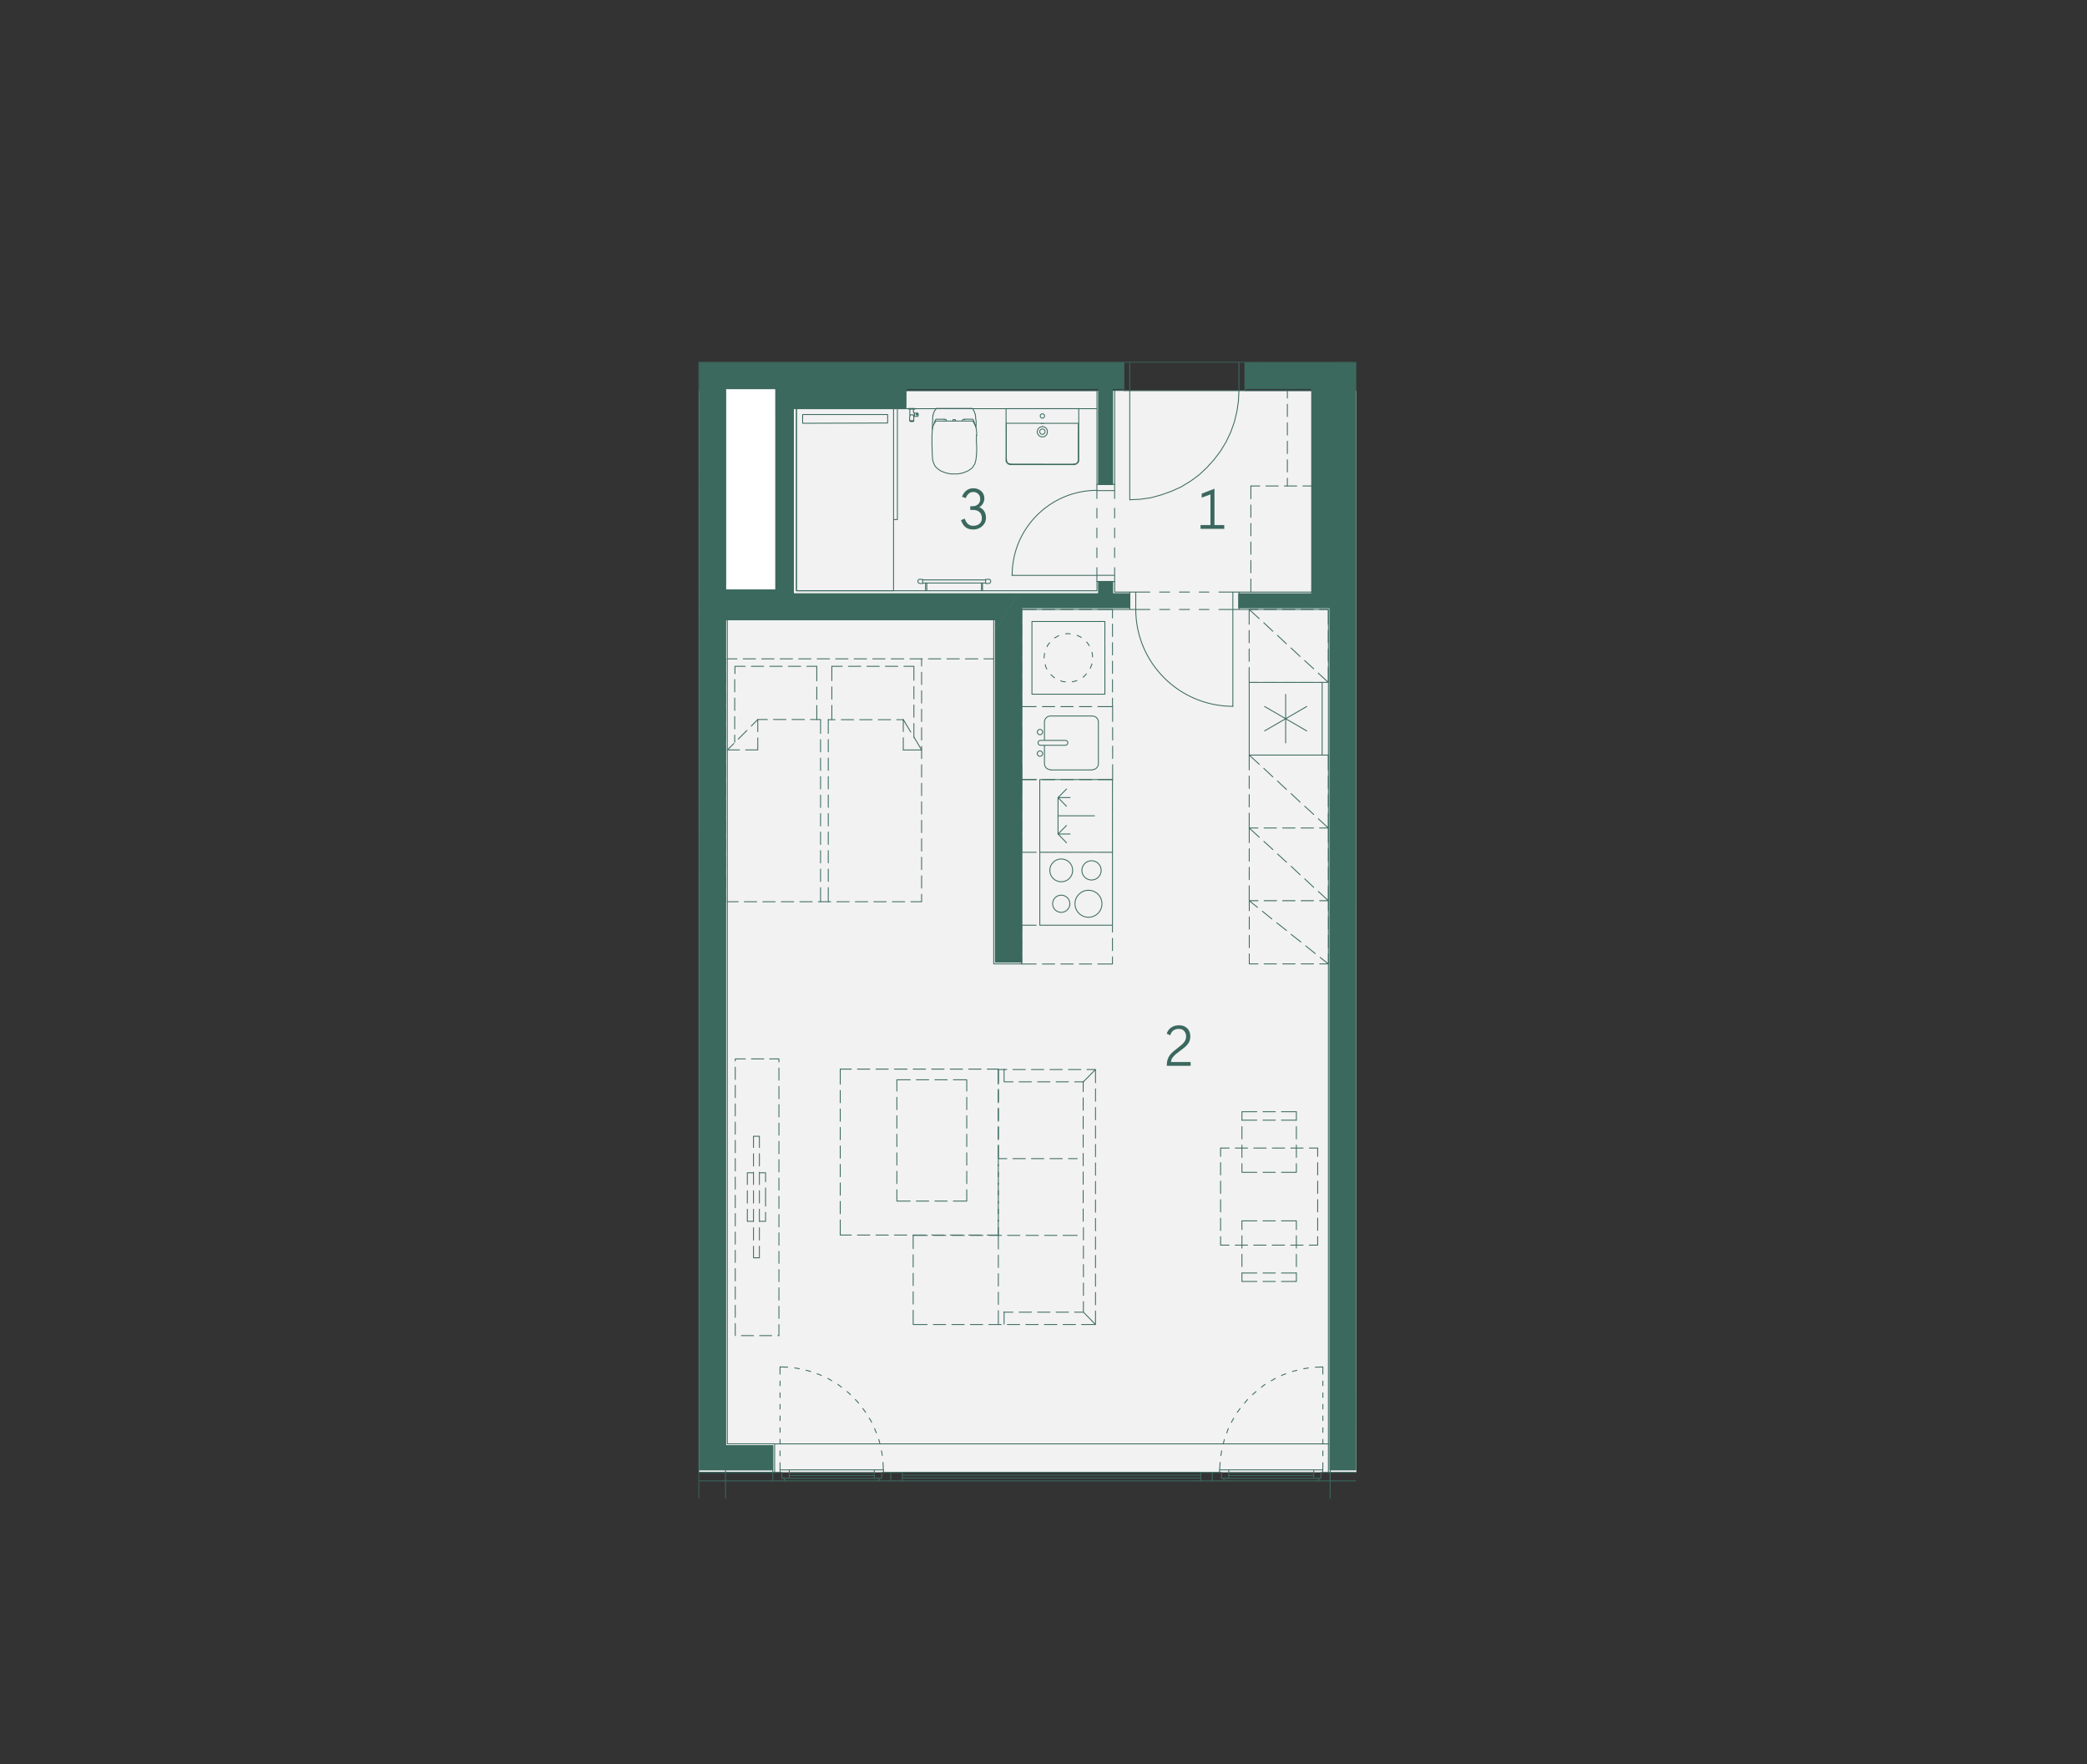 <?xml version="1.0" encoding="UTF-8"?><svg id="Vrstva_1" xmlns="http://www.w3.org/2000/svg" xmlns:xlink="http://www.w3.org/1999/xlink" viewBox="0 0 795.15 672.06"><rect x="0" y="0" width="795.15" height="672.06" fill="#333333" stroke="none"/><defs><style>.cls-1,.cls-2,.cls-3,.cls-4,.cls-5,.cls-6,.cls-7,.cls-8,.cls-9{fill:none;}.cls-2{clip-path:url(#clippath-6);}.cls-3{clip-path:url(#clippath-5);}.cls-4{clip-path:url(#clippath-3);}.cls-5{clip-path:url(#clippath-4);}.cls-6{clip-path:url(#clippath-2);}.cls-7{clip-path:url(#clippath-1);}.cls-10{fill:#f2f2f2;}.cls-11{fill:#fff;}.cls-12{fill:#3b695e;}.cls-13{fill:#3b685e;}.cls-8{stroke:#3b695e;stroke-linecap:round;stroke-linejoin:round;stroke-width:.34px;}.cls-9{clip-path:url(#clippath);}</style><clipPath id="clippath"><rect class="cls-1" x="266.37" y="138.13" width="250.28" height="432.78"/></clipPath><clipPath id="clippath-1"><rect class="cls-1" x="266.37" y="138.13" width="250.28" height="432.78"/></clipPath><clipPath id="clippath-2"><rect class="cls-1" x="266.37" y="138.13" width="250.28" height="432.78"/></clipPath><clipPath id="clippath-3"><rect class="cls-1" x="266.37" y="138.13" width="250.28" height="432.78"/></clipPath><clipPath id="clippath-4"><rect class="cls-1" x="-362.38" y="137.87" width="879.17" height="433.04"/></clipPath><clipPath id="clippath-5"><rect class="cls-1" x="266.37" y="138.13" width="250.28" height="432.78"/></clipPath><clipPath id="clippath-6"><rect class="cls-1" x="266.11" y="137.87" width="250.54" height="433.04"/></clipPath></defs><rect class="cls-10" x="266.27" y="148.89" width="250.52" height="412.03"/><rect class="cls-11" x="272.01" y="143.49" width="27.47" height="85.66"/><g class="cls-9"><path class="cls-8" d="m276.4,550.79h2.84l-2.84,4.6v-4.6Zm0,4.6h2.84l-2.84,4.6v-4.6Zm5.68-4.6l-5.68,4.6h2.84l2.84-4.6Zm-2.84,0h2.84l-5.68,4.6,2.84-4.6Zm12.33,4.6l2.84-4.6v4.6h-2.84Zm-12.33,0h12.33l2.84-4.6-15.17,4.6Zm0,0l2.84-4.6h12.33l-15.17,4.6Zm-2.84,4.6l15.17-4.6-2.84,4.6h-12.33Zm2.84-4.6l-2.84,4.6,15.17-4.6h-12.33Zm12.33,4.6l2.84-4.6v4.6h-2.84Zm-2.84,0h2.84l2.84-4.6-5.68,4.6Zm0,0l2.84-4.6h2.84l-5.68,4.6Zm-17.42-421.91h1.08l-1.08,1.86v-1.86Zm-.29,0l-4.7,7.93v-6.36l4.7-1.57Zm.2,0h-.2l-4.7,7.93,4.89-7.93Zm-4.89,0h4.7l-4.7,1.57v-1.57Zm0,9.88v-1.57l4.99-6.46-4.99,8.02Zm4.99-8.02l-4.99,6.07v.39l4.99-6.46Zm-.1-1.86l.1,1.86-4.99,6.07,4.89-7.93Zm.1,0h-.1l.1,1.86v-1.86Zm10.76,0l-10.76,18.3v-16.44l10.76-1.86Zm.49,0h-.49l-10.76,18.3,11.25-18.3Zm-.49,0l-10.76,1.86,1.08-1.86h9.69Zm-15.76,43.35v-32.97l4.99,24.85-4.99,8.12Zm4.99-41.49l-4.99,8.51v-.49l4.99-8.02Zm0,33.37v-33.37l-4.99,8.51,4.99,24.85Zm29.55-35.22l-5.97,9.98h-18.5l24.46-9.98Zm.2,0h-.2l-5.97,9.98,6.17-9.98Zm-.2,0l-24.46,9.98,6.17-9.98h18.3Zm7.05,0l-6.07,9.98h-6.95l13.02-9.98Zm.1,0h-.1l-6.07,9.98,6.17-9.98Zm-.1,0l-13.02,9.98,6.17-9.98h6.85Zm-41.59,84.93v-41l4.99,32.88-4.99,8.12Zm4.99-49.71l-4.99,8.71v-.59l4.99-8.12Zm0,41.58v-41.58l-4.99,8.71,4.99,32.88Zm-4.99,15.07v-6.85l4.99-1.27-4.99,8.12Zm4.99-15.07l-4.99,8.22v-.1l4.99-8.12Zm0,6.95v-6.95l-4.99,8.22,4.99-1.27Zm0,0l-4.99,8.12,4.99-8.12Zm0,0h0l-4.99,8.12,4.99-8.12Zm-4.99,15.07v-6.85l4.99-1.27-4.99,8.12Zm4.99-15.07l-4.99,8.22v-.1l4.99-8.12Zm0,6.95v-6.95l-4.99,8.22,4.99-1.27Zm0-72.4l5.09,69.18-5.09,8.22v-77.39Zm5.09-8.32l-5.09,8.32,5.09,69.18v-77.49Zm-5.09,85.71l5.09-1.27-5.09,8.22v-6.95Zm5.09-8.22l-5.09,8.22,5.09-1.27v-6.95Zm-5.09,15.17l5.09-3.62-5.09,8.22v-4.6Zm5.09-8.22l-5.09,8.22,5.09-3.62v-4.6Zm-10.08,73.68v-68.39l4.99,60.37-4.99,8.02Zm4.99-77.4l-4.99,9v-.88l4.99-8.12Zm0,69.37v-69.37l-4.99,9,4.99,60.37Zm-4.99,8.02l4.99-8.02-4.99,8.02Zm0,.1v-.1l4.99-8.02-4.99,8.12Zm0,5.77v-5.77l4.99-2.35-4.99,8.12Zm4.99-13.89l-4.99,8.12,4.99-8.12Zm0,5.77v-5.77l-4.99,8.12,4.99-2.35Zm151.29-165.85l-5.19,9.98h-115.58l120.76-9.98Zm1.08,0h-1.08l-5.19,9.98,6.26-9.98Zm-1.08,0l-120.76,9.98,6.17-9.98h114.6Zm-5.19,9.98l10.57-9.98h-4.31l-6.26,9.98Zm4.4,0h-4.4l10.57-9.98-6.16,9.98Zm1.37,0l4.89-7.83v7.83h-4.89Zm-1.37,0h1.37l4.89-7.83-6.26,7.83Zm6.16-9.98l.1,2.15-6.26,7.83,6.16-9.98Zm.1,0h-.1l.1,2.15v-2.15Zm-161.77,417.11v-240.11l4.99,232.09-4.99,8.02Zm4.99-251.27l-4.99,11.15v-3.03l4.99-8.12Zm0,243.24v-243.24l-4.99,11.15,4.99,232.09Zm-4.99,8.02l4.99-8.02-4.99,8.02Zm2.74.2l2.25-3.62v3.62h-2.25Zm2.25-310.07l5.09,298.23-5.09,8.22V245.32Zm5.09-8.22l-5.09,8.22,5.09,298.23V237.1Zm-5.09,314.67l-4.99,3.62v-.1l4.99-3.52Zm-2.25,3.62l2.25-3.62-4.99,3.62h2.74Zm2.25-8.22l-4.99,8.12v-.1l4.99-8.02Zm0,4.6v-4.6l-4.99,8.12,4.99-3.52Zm-4.99,8.12v-4.5h2.74l-2.74,4.5Zm0-4.5h2.74m2.25,0h2.84l-2.84,4.6v-4.6Zm0-3.62l5.09-4.6-5.09,8.22v-3.62Zm5.09-8.22l-5.09,8.22,5.09-4.6v-3.62Zm-5.09,11.84l-4.99,4.6v-.1l4.99-4.5Zm-2.94,4.6l2.94-4.6-4.99,4.6h2.05Zm.69-4.6l-2.74,4.5,2.74-4.5Zm2.25,0h-2.25l-2.74,4.5,4.99-4.5Zm2.84,0l2.25-3.62v3.62h-2.25Zm-2.84,0h2.84l2.25-3.62-5.09,3.62Zm0,0l5.09-8.22v4.6l-5.09,3.62Zm0,4.6h-2.94l2.94-4.6v4.6Zm0,0h-2.94,2.94Zm2.15,0l2.93-4.6v4.6h-2.93Zm-2.15,0h2.15l2.93-4.6-5.09,4.6Zm0,0l2.84-4.6h2.25l-5.09,4.6Zm203.06-421.91h6.16l-6.16,9.98v-9.98Zm37.48,0h1.08l-1.08,1.76v-1.76Zm-.39,0l-5.97,9.98h-31.12l37.09-9.98Zm.29,0h-.29l-5.97,9.98,6.26-9.98Zm-.29,0l-37.09,9.98,6.16-9.98h30.92Zm-5.97,9.98l6.36-8.22-5.09,8.22h-1.27Zm6.26-9.98l.1,1.76-6.36,8.22,6.26-9.98Zm.1,0h-.1l.1,1.76v-1.76Zm4.89.98l-4.89,17.32v-16.54l4.89-.78Zm0,9.2v-9.2l-4.89,17.32,4.89-8.12Zm-3.82-10.18l3.82.98-4.89.78,1.08-1.76Zm3.82,0h-3.82l3.82.98v-.98Zm0,28.28l-4.89,8.51v-18.49l4.89,9.98Zm0,.39v-.39l-4.89,8.51,4.89-8.12Zm0-.39l-4.89-9.98,4.89-8.12v18.1Zm0,.39l-4.89,8.12,4.89-8.12Zm0,0h0l-4.89,8.12,4.89-8.12Zm-9.98-18.69l5.09,70.45-5.09,8.22v-78.67Zm5.09-8.22l-5.09,8.22,5.09,70.45v-78.67Zm-5.09,86.89l5.09-2.45-5.09,8.22v-5.77Zm5.09-8.22l-5.09,8.22,5.09-2.45v-5.77Zm4.89,126.9l-4.89,11.84v-182.38l4.89,170.54Zm0,3.72v-3.72l-4.89,11.84,4.89-8.12Zm0-3.72l-4.89-170.54,4.89-8.12v178.67Zm-9.98,209.98h2.84l-2.84,4.6v-4.6Zm0-322.89l5.09,314.67-5.09,8.22V232.5Zm5.09-8.22l-5.09,8.22,5.09,314.67V224.28Zm-2.25,331.11l2.25-3.62v3.62h-2.25Zm-2.84,0h2.84l2.25-3.62-5.09,3.62Zm0,0l5.09-8.22v4.6l-5.09,3.62Zm9.98-12.23l-4.89,12.23v-198.14l4.89,185.91Zm0,4.11v-4.11l-4.89,12.23,4.89-8.12Zm0-4.11l-4.89-185.91,4.89-8.12v194.03Zm-9.98,16.83l5.09-4.6-2.94,4.6h-2.15Zm2.84-4.6l-2.84,4.6,5.09-4.6h-2.25Zm2.25,0h2.15l-2.15,3.62v-3.62Zm4.89-4.5l-4.89,4.5h2.15l2.74-4.5Zm0-3.62v3.62l-4.89,4.5,4.89-8.12Zm-7.83,12.72l2.94-.98-.68.98h-2.25Zm2.94-4.6l-2.94,4.6,2.94-.98v-3.62Zm0,3.62l2.84-3.62-2.84,4.6v-.98Zm2.15-3.62l-2.15,3.62,2.84-3.62h-.68Zm-2.15,4.6h-.68l.68-.98v.98Zm0,0h-.68.68Zm2.15-4.6l2.74-.2v-4.3l-2.74,4.5Zm2.74,0h-2.74l2.74-.2v.2Zm0,4.3l-2.05-4.3h2.05v4.3Zm-4.89.29l4.89-.29-2.05-4.3-2.84,4.6Zm4.89,0h-4.89l4.89-.29v.29Zm-240.35-328.47h2.84l-2.84,4.6v-4.6Zm100.01,4.6l2.84-4.6v4.6h-2.84Zm-100.01,0h100.01l2.84-4.6-102.85,4.6Zm0,0l2.84-4.6h100.01l-102.85,4.6Zm108.23-4.6h4.6l-4.6,7.53v-7.53Zm0,135.03l4.6-7.53v7.53h-4.6Zm0-127.49v127.49l4.6-7.53-4.6-119.96Zm0,0l4.6-7.53v127.49l-4.6-119.96Zm-89.05-91h6.66l-6.66,10.86v-10.86Zm-18.98,76.71h4.11l-4.11,6.75v-6.75Zm14.78,6.75l10.86-17.61v17.61h-10.86Zm4.21-72.6l6.66,54.99-6.66,10.86v-65.85Zm6.66-10.86l-6.66,10.86,6.66,54.99v-65.85Zm-25.64,83.46l18.98-6.75-4.21,6.75h-14.78Zm4.11-6.75l-4.11,6.75,18.98-6.75h-14.88Zm21.53-76.71h4.7l-4.7,7.63v-7.63Zm38.17,7.63l4.7-7.63-.1,7.63h-4.6Zm-38.17,0h38.17l4.7-7.63-42.86,7.63Zm0,0l4.7-7.63h38.16l-42.86,7.63Zm197.58-7.63h6.95l-6.95,11.25v-11.25Zm0,78.18l6.95-11.25v11.25h-6.95Zm0-66.92v66.92l6.95-11.25-6.95-55.67Zm0,0l6.95-11.25v66.93l-6.95-55.67Zm-81.22-11.25h4.31l-4.31,6.95v-6.95Zm0,6.95l5.28-6.95-5.28,8.61v-1.67Zm4.31-6.95l-4.31,6.95,5.28-6.95h-.98Zm-4.31,36.5l5.28-8.61v8.61h-5.28Zm0-27.89v27.89l5.28-8.61-5.28-19.27Zm0,0l5.28-8.61v27.88l-5.28-19.27Zm53.43,69.57h3.33l-3.33,5.28v-5.28Zm0,5.28l27.79-5.28-3.33,5.28h-24.47Zm3.33-5.28l-3.33,5.28,27.79-5.28h-24.46Zm28.09,5.28l3.33-5.28v5.28h-3.33Zm-6.95,0h6.95l3.33-5.28-10.28,5.28Zm0,0l3.33-5.28h6.95l-10.28,5.28Zm-194.25-5.28h3.33l-3.33,5.28v-5.28Zm0,5.28l80.34-5.28-3.33,5.28h-77.02Zm3.33-5.28l-3.33,5.28,80.34-5.28h-77.02Zm73.69,5.28l8.61-5.28-8.61,13.89v-8.61Zm3.33-5.28l-3.33,5.28,8.61-5.28h-5.28Zm36.01-4.7h2.84l-2.84,4.7v-4.7Zm-33.96,9.98l31.12-5.28-3.33,5.28h-27.79Zm3.23-5.28l-3.23,5.28,31.12-5.28h-27.89Zm24.56,5.28l6.17-5.28-3.23,5.28h-2.94Zm3.33-5.28l-3.33,5.28,6.17-5.28h-2.84Zm-.39,5.28l8.51-9.98-6.17,9.98h-2.35Zm6.07-9.98l-6.07,9.98,8.51-9.98h-2.45Zm-3.72,9.98l6.17-5.28-3.23,5.28h-2.94Zm6.17-9.98l-6.17,9.98,6.17-5.28v-4.7Zm3.23,9.98l3.33-5.28v5.28h-3.33Zm-6.46,0h6.46l3.33-5.28-9.79,5.28Zm0,0l3.23-5.28h6.56l-9.79,5.28Zm-41.4,135.03l5.38-8.61v8.61h-5.38Zm0-126.42v126.42l5.38-8.61-5.38-117.81Zm0,0l5.38-8.61v126.42l-5.38-117.81Zm-27.69-18h23.98m-23.98-1.18h23.98m-23.98,1.37h-1.08m0-1.57h1.08v1.57m-1.03-1.66c-.46,0-.83.37-.83.83s.37.83.83.83m25,0h1.08m0-1.57h-1.08v1.57m1.12,0c.46,0,.83-.37.83-.83s-.37-.83-.83-.83m-23.53,1.47h-.49v2.93h.49v-2.93Zm20.84,0h.39v2.93h-.39v-2.93Zm-9.98-61.74v-.49m0,0h-.88m0,0v.49m8.12-3.62l-.2-.2m.29.49l-.1-.29m.1.49v-.2m.1.39l-.1-.2m.2.39l-.1-.19m.1.29v-.1m.1.29l-.1-.2m.1.29v-.1m0,.29v-.2m0,.29v-.1m.1.2l-.1-.1m.1.2v-.1m0,.2v-.1m0,.29v-.2m0,.29v-.1m0,.2v-.1m0,.2v-.1m0,.2v-.1m0,.2v-.1m0,.29v-.2m.1.29l-.1-.1m.1.2v-.1m0,.2v-.1m0,.29v-.2m0,.29v-.1m-.88-3.62l-.1-.2m.2.39l-.1-.2m-.2-.29l-.1-.2m.2.29l-.1-.1m-.1-.2l-.2-.2m-13.7,0h-.1m13.8,0h-13.7m-1.37,3.33v.1m0-.2v.1m0-.2v.1m.1-.29l-.1.2m.1-.29v.1m0-.2v.1"/></g><path class="cls-8" d="m355.44,158.34v.1m0-.2v.1m.1-.29l-.1.2m.1-.29v.1m0-.3v.2m.1-.3l-.1.1m.1-.29v.2m.1-.39l-.1.2m.2-.39l-.1.2m.2-.49l-.1.3m.2-.49l-.1.2m.2-.39l-.1.2m.2-.39l-.1.2m.3-.29l-.2.1m.3-.3l-.1.2m.2-.39l-.1.2m-1.18,3.34v.1m0-.2v.1m0,.1v.2m0,0v.1m0,0v.1m0,0v.1m0,0v.2m0,0v.1m-.1,3.05v.2m0-.39v.2m0-.39v.2m0-.49v.3m0-.49v.2m0-.49v.3m0-.59v.29m0-.59v.3m0-.59v.3m0-.59v.29m.1-.69l-.1.39m.1-.69v.3m16.53.98v-.3m0,.59v-.3m0,.59v-.29m0,.59v-.3m0,.49v-.2m0,.49v-.3m0,.49v-.2m0,.39v-.2m.1.39l-.1-.2m0-2.36v-.39m0,.69v-.29m0-.39v-.3m-12.01.3h-.1m-3.84,16.4v.1m-.2-.49l.2.39m-.39-.88l.2.49m-.2-.49v-.1m0,0l-.2-.59m-.1-1.47v.39m0,0l.1,1.08m-.1-1.47l-.1-1.47m.1,1.47l-.1-1.47m.79,4.62l.29.49m2.26,1.96l-.39-.29m-1.87-1.67l.1.2m0,0l.3.3m.39.39l-.39-.39m.89.79l-.49-.39m1.08.79l-.59-.39m1.87.98l.1.1m-.1-.1l-.69-.2m1.67.59l-.89-.29m1.28.39l-.39-.1m.79.2l-.39-.1m6.1-.1l-.79.2m4.53-2.36l-.39.39m1.87-5.99l-.1,1.47m.1-1.47l-.1,1.47m-.39,2.06l.2-.59m.2-1.47l-.2,1.47m-.2.69v-.1m-.1.59l.1-.49m-.1.49l-.2.39m0,0l-.1.1m-.29.49l.29-.49m-.29.49l-.1.2m-.2.3l.2-.3m-2.36,1.87l.2-.1m0,0l.49-.29m1.08-.79l-.49.39m-.29.2l.29-.2m-.29.2l-.29.2m-.69.39l-.59.2m-.2.1l.2-.1m-.2.1l-.79.29m-.79.2l-1.28.2m0,0h-1.18m-1.28,0l-1.18-.2m2.46.2h-1.28m-3.64-.98l-.2-.1m12.5-18.46l.3.59m0,0l.2.3m0,0l.1.29m0,0l.2.69m0,0l.1.3m0,0l.1.29m0,0v.59m0,0l.1.49m0,0v.2m0,0v1.18m0,3.53v2.95"/><g class="cls-7"><path class="cls-8" d="m372.01,165.77v3.52m0-3.52v3.52m-16.83,2.94l-.1-2.94m0,0v-3.52m0,0l.1-1.17m0,0v-.2m0-.49l.1-.59m-.1,1.08v-.49m.1-.59v-.29m0,0l.1-.29m0,0l.2-.68m0,0l.2-.29m0,0l.1-.29m0,0l.39-.59m.49-.49h.1m-.29.1l.19-.1m-.49.49l.1-.2m0,0l.1-.1m0,0l.1-.1m.29-.1h.29m13.7.29l.1.2m-.88-.49h.2m0,0h.2m0,0l.1.1m.2.1l.1.1m-.29-.19l.2.1m-13.6-.2h2.64m3.82,0h-3.72m7.34,0h2.74m0,0h.1m-6.46,0h3.62m.26-.59c-.17-.12-.39-.13-.58-.03-.18.1-.29.3-.27.51m.88-.38v-.2h2.93m.36.28c-.06-.15-.2-.26-.36-.28m.4.29l.68,2.05m-10.96-1.77c.01-.21-.09-.4-.27-.51-.18-.1-.4-.09-.57.03m-.03.1v-.2h-2.94m0,0c-.16.02-.3.12-.36.28m-.03.01l-.78,2.05m-27.4-4.11h9.98v3.23l-32.39.1v-3.33h9.88m24.76-2.25h-36.99v69.37h36.99v-69.37Zm1.47,42.27h-1.47v-42.27h1.47v42.27Zm-13.7-40.02h-12.53m-20.55,392.17h210.99m-162.35,10.86h113.71m-113.71,1.08h113.71m0,1.08h-113.71m0,1.08h113.71m0-3.23h4.4v3.23h-4.4v-3.23Zm-113.71,0h-4.4v3.23h4.4v-3.23Zm-44.92,3.23h36.11m-34.25-2.05h32.39m0-1.08h-32.39m0,2.15h32.39m-32.39-3.23h32.39m-35.23.98h-3.43v3.23h4.4v-.98h-.98v-2.25Zm0,2.25h2.84v-3.23h-3.52v.98h.69v2.25Zm38.07-2.25h3.43v3.23h-4.41v-.98h.98v-2.25Zm0,2.25h-2.84v-3.23h3.52v.98h-.69v2.25Zm130.35.98h36.11m-34.25-2.05h32.39m0-1.08h-32.39m0,2.15h32.39m-32.39-3.23h32.39m-35.13.98h-3.52v3.23h4.4v-.98h-.88v-2.25Zm0,2.25h2.74v-3.23h-3.52v.98h.78v2.25Zm37.87-2.25h3.52v3.23h-4.4v-.98h.88v-2.25Zm0,2.25h-2.74v-3.23h3.42v.98h-.68v2.25Zm-236.92.98h28.09v-3.23h-28.09m240.45,3.23h9.98m-9.98-4.21h9.98m-9.98.98v3.23m-170.28-4.21l-.1-2.84m-.29-2.64l-.29-1.76m-.59-2.64l-.39-1.47-.1-.2m-.88-2.54l-.39-.88-.29-.78m-1.17-2.35l-.1-.39-.78-1.17m-1.37-2.25l-1.08-1.47m-1.57-2.05l-1.27-1.37m-1.86-1.86l-1.27-1.17m-2.15-1.66l-1.37-1.08m-2.35-1.37l-1.08-.68-.39-.2m-2.45-1.08l-.68-.39-.98-.29m-2.45-.88l-.2-.1-1.57-.39m-2.54-.59l-1.76-.29m-2.64-.29l-2.94-.1m0,39.24v-2.74m0-2.64v-1.86m0-2.64v-1.76m0-2.64v-1.76m0-2.74v-1.76m0-2.64v-1.76m0-2.64v-1.76m0-2.74v-1.76m0-2.64v-2.74m206.78,0l-2.84.1m-2.64.29l-1.76.29m-2.64.59l-1.47.39-.2.1m-2.54.88l-.98.29-.68.39m-2.35,1.08l-.39.2-1.17.68m-2.35,1.37l-1.37,1.08m-2.05,1.66l-1.37,1.17m-1.86,1.86l-1.17,1.37m-1.66,2.05l-1.08,1.47m-1.37,2.25l-.68,1.17-.2.39m-1.17,2.35l-.29.78-.29.88m-.98,2.54v.2l-.39,1.47m-.59,2.64l-.29,1.76m-.29,2.64l-.2,2.84m39.34,0v-2.74m0-2.64v-1.86m0-2.64v-1.76m0-2.64v-1.76m0-2.74v-1.76m0-2.64v-1.76m0-2.64v-1.76m0-2.74v-1.76m0-2.64v-2.74m-155.79-266.92h-3.82m-2.35,0h-4.7m-2.35,0h-4.7m-2.35,0h-4.7m-2.35,0h-3.91m-5.77,0h-3.82m-2.35,0h-4.7m-2.35,0h-4.7m-2.35,0h-4.7m-2.35,0h-3.91m71.14-2.84v2.74m0,2.35v4.7m0,2.35v4.7m0,2.35v4.7m0,2.35v4.7m0,2.35v4.7m0,2.35v4.7m0,2.35v4.7m0,2.35v4.7m0,2.35v4.7m0,2.35v4.7m0,2.35v4.7m0,2.35v4.69m0,2.35v2.84m-2.94-62.62v-5.28m0-2.35v-4.7m0-2.35v-4.7m0-2.35v-5.28m-59.5,31.8h-4.6m-2.35,0h-4.6m11.55-11.54l-2.45,2.45m-1.66,1.66l-3.33,3.33m-1.66,1.66l-2.45,2.45m67.03,0h6.95m-39.93-11.54v-5.38m0-2.35v-4.7m0-2.35v-5.48m-34.06,89.63h4.11m2.35,0h4.7m2.35,0h4.7m2.35,0h4.7m2.35,0h4.7m2.35,0h4.7m2.35,0h4.7m2.35,0h4.7m2.35,0h4.7m2.35,0h4.7m2.35,0h4.11m-6.95-69.37h-2.54m-2.35,0h-4.7m-2.35,0h-4.7m-2.35,0h-4.7m-2.35,0h-2.54m-26.91,0v4.6m0,2.35v4.6m-8.71-31.8v2.74"/></g><path class="cls-8" d="m279.92,258.9v4.7m0,2.35v4.7m0,2.35v4.7m0,2.35v2.74m-3.52-31.81v2.74m0,2.35v4.7m0,2.35v4.7m0,2.35v4.7m0,2.35v4.7m0,2.35v4.7m0,2.35v4.7m0,2.35v4.7m0,2.35v4.7m0,2.35v4.7m0,2.35v4.7m0,2.35v4.7m0,2.35v4.7m0,2.35v2.84m40.53-89.64v5.48m0,2.35v4.7m0,2.35v5.38m27.22,0v4.6m0,2.35v4.6m-31.52-11.55h-3.82m-2.35,0h-4.7m-2.35,0h-4.7m-2.35,0h-3.72m55.51,0l2.84,4.8m1.27,1.96l2.84,4.8m-35.53-11.55v5.28m0,2.35v4.7m0,2.35v4.7m0,2.35v4.7m0,2.35v4.7m0,2.35v4.7m0,2.35v4.7m0,2.35v4.7m0,2.35v4.7m0,2.35v5.38m-2.94-69.38v5.28m0,2.35v4.7m0,2.35v4.7m0,2.35v4.7m0,2.35v4.7m0,2.35v4.7m0,2.35v4.7m0,2.35v4.7m0,2.35v4.7m0,2.35v5.38m-32.5,165.29v-4.6m0-2.35v-4.6m0-2.35v-4.7m0-2.25v-4.7m0-2.35v-4.6m0-2.35v-4.6m0-2.35v-4.7m0-2.25v-4.7m0-2.35v-4.6m0-2.35v-4.7m0-2.25v-4.7m0-2.35v-4.6m0-2.35v-4.6m0-2.35v-4.7m0-2.25v-4.7m0-2.35v-.78h3.82m2.35,0h4.7m2.25,0h3.52v1.17m0,2.35v4.6m0,2.35v4.7m0,2.25v4.7m0,2.35v4.6m0,2.35v4.7m0,2.25v4.7m0,2.35v4.6m0,2.35v4.6m0,2.35v4.7m0,2.25v4.7m0,2.35v4.6m0,2.35v4.6m0,2.35v4.7m0,2.35v4.6m0,2.35v4.21h-.39m-2.35,0h-4.6m-2.35,0h-4.6m6.85-29.65v-4.4m0-2.35v-4.7m0-2.35v-4.7m0-2.35v-4.7m0-2.35v-4.7m0-2.35v-4.7m0-2.35v-4.31h-2.25v4.31m0,2.35v4.7m0,2.35v4.7m0,2.35v4.7m0,2.35v4.7m0,2.35v4.7m0,2.35v4.4h2.25m2.35-23.19v-3.42m0-2.35v-3.43h-2.35m-2.25,0h-2.35v4.5m0,2.35v4.7m0,2.35v4.6h2.35m2.25,0h2.35v-3.43m0-2.35v-3.52m50.02-44.62h5.09m2.35,0h4.7m2.35,0h4.7m2.35,0h5.09v4.31m0,2.35v4.7m0,2.35v4.7m0,2.35v4.7m0,2.35v4.7m0,2.35v4.7m0,2.35v4.31h-5.09m-2.35,0h-4.7m-2.35,0h-4.7m-2.35,0h-5.09v-4.31m0-2.35v-4.7m0-2.35v-4.7m0-2.35v-4.7m0-2.35v-4.7m0-2.35v-4.7m0-2.35v-4.31m71.07.78h-3.33m-2.35,0h-4.7m-2.35,0h-4.7m-2.35,0h-4.7m-2.35,0h-3.33m34.75-4.7h-3.23m-2.35,0h-4.7m-2.35,0h-4.7m-2.35,0h-4.7m-2.35,0h-4.7m-2.35,0h-3.23m32.4,4.7l4.6-4.7m-37,33.96h3.23m2.35,0h4.7m2.35,0h4.7m2.35,0h4.7m2.35,0h3.33m-30.05,29.26v-2.94m0-2.35v-4.7m0-2.35v-4.7m0-2.35v-4.7m0-2.35v-2.84m-32.4,29.26h5.38m2.35,0h4.7m2.35,0h4.7m2.35,0h4.7m2.35,0h4.7m2.35,0h4.7m2.35,0h4.7m2.35,0h4.7m2.35,0h5.38m-30.05,33.96v-5.28m0-2.35v-4.7m0-2.35v-4.7m0-2.35v-4.7m0-2.35v-5.19m32.4,29.26h-3.33m-2.35,0h-4.7m-2.35,0h-4.7m-2.35,0h-4.7m-2.35,0h-3.33m-34.65,4.7h5.29m2.35,0h4.7m2.35,0h4.7m2.35,0h4.7m2.35,0h4.7m2.35,0h4.7m2.35,0h4.7m2.35,0h4.8m2.35,0h4.7m2.35,0h5.29m-4.6-4.7l4.6,4.7m-37-97.18v5.19m0,2.35v4.8m0,2.35v4.7m0,2.35v4.7m0,2.35v5.19m37,63.22v-5.19m0-2.35v-4.7m0-2.35v-4.7m0-2.35v-4.7m0-2.35v-4.7m0-2.35v-4.7m0-2.35v-4.7m0-2.35v-4.7m0-2.35v-4.7m0-2.35v-4.7m0-2.35v-4.7m0-2.35v-4.7m0-2.35v-4.7m0-2.35v-5.09m-4.6,92.48v-4.01m0-2.35v-4.7m0-2.35v-4.7m0-2.35v-4.7m0-2.35v-4.7"/><g class="cls-6"><path class="cls-8" d="m412.69,465.28v-4.7m0-2.35v-4.7m0-2.35v-4.7m0-2.35v-4.7m0-2.35v-4.7m0-2.35v-4.7m0-2.35v-4.7m0-2.35v-3.91m-64.77,92.46v-5.28m0-2.35v-4.7m0-2.35v-4.7m0-2.35v-4.7m0-2.35v-5.18m34.64-63.21v4.7m0,87.77v4.7m117.22-356.45v78.18m-9.3-77.4v2.84m0,2.35v4.7m0,2.35v4.7m0,2.35v4.7m0,2.35v4.7m0,2.35v2.94m16.24,46.38v328.47m-30.14-374.85v4.89m0,2.35v4.7m0,2.35v4.7m0,2.35v4.7m0,2.35v4.7m0,2.35v4.99m-178.46-77.49h120.44m5.28,0h4.21m46.28,0h25.44m-197.54,7.63h42.85v-7.63m-42.85,78.18h86.98m0,0h29.35m-142.16,5.28h102.83m-102.83,4.6h102.83m-102.15,14.87h3.72m2.35,0h4.7m2.35,0h4.7m2.35,0h4.7m2.35,0h4.7m2.35,0h4.7m2.35,0h4.7m2.35,0h4.7m2.35,0h4.7m2.35,0h4.79m2.35,0h4.7m2.35,0h4.7m2.35,0h4.7m2.35,0h4.7m2.35,0h3.72m-102.15-14.87v314.67m0-402.73h19.18v76.71h-19.18v-76.71Zm25.83,6.95v71.23m116.33,0v-4.7m5.28,4.7v-4.7m0-36.99v-36.5m-5.28,73.48h5.28m-5.28-36.99h5.28m-5.28,0v-29.55m-116.33-6.95v6.95m116.33,0v-6.95m-29.35,83.46v135.03m-4.6-135.03v135.03m-5.38-130.43v130.43m122.79,70.84h-3.23m-2.35,0h-4.7m-2.35,0h-4.7m-2.35,0h-4.7m-2.35,0h-4.7m-2.35,0h-3.23m36.99,36.99h-3.23m-2.35,0h-4.7m-2.35,0h-4.7m-2.35,0h-4.7m-2.35,0h-4.7m-2.35,0h-3.23m0,0v-3.23m0-2.35v-4.7m0-2.35v-4.7m0-2.35v-4.7m0-2.35v-4.7m0-2.35v-3.23m36.99,36.99v-3.23m0-2.35v-4.7m0-2.35v-4.7m0-2.35v-4.7m0-2.35v-4.7m0-2.35v-3.23m-8.12,9.29v-3.33m0-2.35v-4.7m0-2.35v-4.7m0-2.35v-3.33m-20.74,0v3.33m0,2.35v4.7m0,2.35v4.7m0,2.35v3.33m20.74,18.49h-5.67m-2.35,0h-4.7m-2.35,0h-5.67m0,19.86h5.67m2.35,0h4.7m2.35,0h5.67m-20.74,3.23h5.67m2.35,0h4.7m2.35,0h5.67m-20.74-41.58h5.67m2.35,0h4.7m2.35,0h5.67m-20.74,18.49v3.33m0,2.35v4.7m0,2.35v4.7m0,2.35v3.33m20.74,0v-3.33m0-2.35v-4.7m0-2.35v-4.7m0-2.35v-3.33m0-41.59h-5.67m-2.35,0h-4.7m-2.35,0h-5.67m20.74,3.23h-5.67m-2.35,0h-4.7m-2.35,0h-5.67m-83.95-60.27h-4.6m0,0h-5.38m5.38-135.03h4.6m0,0h41.19m-2.35-93.44v9.98m46.28,0v-9.98m27.69,59.49h4.6v16.14h-4.6v-16.14Zm2.94,3.43l-1.17,9.2h1.17v-9.2Zm-1.17,0h1.17l-1.17,9.2v-9.2Zm-4.01-14.38h6.95v36.99h-6.95v-36.99Zm-223.37,49.51v-4.6m102.83,4.6v-4.6"/></g><polygon class="cls-12" points="474.34 138.13 474.34 148.11 499.78 148.11 499.78 159.36 499.78 226.27 475.32 226.27 471.99 226.27 471.99 231.55 496.45 231.55 503.4 231.55 506.72 231.55 506.72 232.53 506.72 555.34 506.72 559.94 508.87 559.94 511.12 559.94 511.81 559.94 516.7 559.94 516.7 138.13 474.34 138.13"/><path class="cls-12" d="m266.37,138.13v421.81h28.08v-9.2h-18V236.15h102.81v4.01l8.61-13.89h-85.59v-70.53h42.75l.1-7.63h73.47v36.49h5.28v-36.49h4.2v-9.98h-161.7Zm10.08,87.45v-77.43l.03-.04h19.15v76.62l-.04.07h-18.93v6.75h-.19v-5.97Z"/><polygon class="cls-12" points="423.87 221.58 421.42 221.58 418.58 221.58 418.58 226.24 418.57 226.27 415.75 226.27 387.87 226.27 384.64 231.55 379.26 240.16 379.26 366.55 384.64 366.55 389.24 366.55 389.24 359.02 389.24 231.55 412.42 231.55 415.35 231.55 417.7 231.55 420.64 231.55 427.09 231.55 430.42 231.55 430.42 226.27 423.87 226.27 423.87 221.58"/><g class="cls-4"><path class="cls-8" d="m506.77,231.52h-34.74v-5.28h27.79m-23.19-41.09h3.33m2.35,0h4.7m2.35,0h4.7m2.35,0h3.43m-223.42,39.63v6.75m18.69-83.46h3.03m120.47,0h5.28m82.89,78.18v5.28m-212.36,328.47h-28.09m151.59-340.8h-32.39m32.44-32.39c-17.86,0-32.34,14.48-32.34,32.34m32.29-34.59v2.35h6.75v-2.35m0,36.98v-2.35h-6.75v2.35m0-2.35v-2.93m0-3.82v-3.72m0-3.82v-3.72m0-3.82v-3.72m0-3.72v-3.03m6.75,32.29v-2.93m0-3.82v-3.72m0-3.82v-3.72m0-3.82v-3.72m0-3.72v-3.03m5.77-38.06v41.59m0,0l4.01-.2,4.11-.59,3.92-1.08,3.82-1.37,3.72-1.67,3.52-2.15,3.33-2.45,2.93-2.74,2.74-3.03,2.45-3.23,2.15-3.52,1.76-3.72,1.37-3.82.98-4.01.59-4.01.2-4.01m2.35,0h-2.35v-10.76m-41.59,0v10.76h-2.35m2.35,0h41.59m-169.79,77.4v5.28m78.1,175.83h-4.21m-2.35,0h-4.7m-2.35,0h-4.7m-2.35,0h-4.7m-2.35,0h-4.7m-2.35,0h-4.8m-2.35,0h-4.7m-2.35,0h-4.7m-2.35,0h-4.21v5.77m0,2.35v4.7m0,2.35v4.69m0,2.35v4.7m0,2.35v4.7m0,2.35v4.7m0,2.35v4.7m0,2.35v4.7m0,2.35v5.77h4.21m2.35,0h4.7m2.35,0h4.7m2.35,0h4.7m2.45,0h4.7m2.35,0h4.7m2.35,0h4.7m2.35,0h4.7m2.35,0h4.21v-5.77m0-2.35v-4.7m0-2.35v-4.7m0-2.35v-4.7m0-2.35v-4.7m0-2.35v-4.7m0-2.35v-4.69m0-2.35v-4.7m0-2.35v-5.77m40.61-142.85h-27.79v-27.69h27.79v27.69Zm-23.19-13.8l.2-1.76m.98-2.54l.29-.69.69-.78m1.86-1.86l1.47-.78.1-.1m2.64-.68l.59-.1,1.17.1m2.64.59l1.27.59.29.2m2.06,1.76l.29.29.68,1.08m1.08,2.54l.2,1.27v.49m-.29,2.64v.29l-.59,1.37m-1.47,2.15l-.78.88-.49.39m-2.35,1.27l-.2.1-1.57.39m-2.64,0l-.98-.1-.78-.29m-2.35-1.17h-.1l-1.27-1.17m-1.57-2.15l-.39-.78-.2-.88m77.7,6.75h27.79v27.69h-27.79v-27.69Zm21.92,18.49l-16.05-9.3m8.02,13.89v-18.49m8.02,4.6l-16.05,9.3m-65.62,14.77c1.27,0,2.3-1.03,2.3-2.3m0-15.85c0-1.27-1.03-2.3-2.3-2.3m2.3,2.35v15.85m-2.35,2.35h-15.95m-2.25-2.4c0,1.27,1.03,2.3,2.3,2.3m-.05-20.45h15.95m-15.9,0c-1.27,0-2.3,1.03-2.3,2.3m7.93,8.85h-9.49m-.15-4.01c.57,0,1.03-.46,1.03-1.03s-.46-1.03-1.03-1.03-1.03.46-1.03,1.03.46,1.03,1.03,1.03m0,8.22c.57,0,1.03-.46,1.03-1.03s-.46-1.03-1.03-1.03-1.03.46-1.03,1.03.46,1.03,1.03,1.03m10.62-5.14c0-.51-.42-.93-.93-.93m0,1.86c.51,0,.93-.42.93-.93m-10.47-.93h9.49m-7.93,8.9v-7.04m0-1.86v-6.95m-1.52,6.95c-.51,0-.93.42-.93.93m0,0c0,.51.42.93.93.93m79.51-23.97h3.33m2.35,0h4.7m2.35,0h4.7m2.35,0h4.7m2.35,0h3.33v-5.67m0-2.35v-4.7m0-2.35v-4.7m0-2.35v-5.67h-3.33m-2.35,0h-4.7m-2.35,0h-4.7m-2.35,0h-4.7m-2.35,0h-3.33v5.67m0,2.35v4.7m0,2.35v4.7m0,2.35v5.67m0-27.79l3.82,3.52m1.76,1.57l3.43,3.23m1.76,1.57l3.43,3.23m1.76,1.57l3.42,3.23m1.76,1.57l3.43,3.13m1.76,1.66l3.82,3.52m-30.14,55.48h3.33m2.35,0h4.7m2.35,0h4.7m2.35,0h4.7m2.35,0h3.33v-5.67m0-2.35v-4.7m0-2.35v-4.7m0-2.35v-5.67h-3.33m-2.35,0h-4.7m-2.35,0h-4.7m-2.35,0h-4.7m-2.35,0h-3.33v5.67m0,2.35v4.7m0,2.35v4.7m0,2.35v5.67m0-27.79l3.82,3.52m1.76,1.57l3.43,3.23m1.76,1.57l3.43,3.23m1.76,1.57l3.42,3.23m1.76,1.57l3.43,3.13m1.76,1.66l3.82,3.52m-30.14,27.69h3.33m2.35,0h4.7m2.35,0h4.7m2.35,0h4.7m2.35,0h3.33v-5.68m0-2.35v-4.7m0-2.35v-4.7m0-2.35v-5.58h-3.33m-2.35,0h-4.7m-2.35,0h-4.7m-2.35,0h-4.7m-2.35,0h-3.33v5.58m0,2.35v4.7m0,2.35v4.7m0,2.35v5.68m0-27.69l3.82,3.52m1.76,1.57l3.43,3.13m1.76,1.66l3.43,3.13m1.76,1.57l3.42,3.23m1.76,1.56l3.43,3.23m1.76,1.57l3.82,3.52m-30.14,24.07h3.33m2.35,0h4.7m2.35,0h4.7m2.35,0h4.7m2.35,0h3.33v-3.82m0-2.35v-4.7m0-2.35v-4.7m0-2.35v-3.82h-3.33m-2.35,0h-4.7m-2.35,0h-4.7m-2.35,0h-4.7m-2.35,0h-3.33v3.82m0,2.35v4.7m0,2.35v4.7m0,2.35v3.82m0-24.07l3.13,2.54m1.86,1.47l3.62,2.94m1.86,1.47l3.72,2.93m1.76,1.47l3.72,2.93m1.86,1.47l3.62,2.94m1.86,1.47l3.13,2.45m-82.2-98.04v5.68m0,2.35v4.7m0,2.35v4.7m0,2.35v5.68h-5.58m-2.35,0h-4.7m-2.35,0h-4.7m-2.35,0h-4.7m-2.35,0h-5.58v-5.68"/></g><g class="cls-5"><path class="cls-8" d="m389.21,288.99v-4.7m0-2.35v-4.7m0-2.35v-5.68h5.58m2.35,0h4.7m2.35,0h4.7m2.35,0h4.7m2.35,0h5.58m0,27.79v5.58m0,2.35v4.7m0,2.35v4.7m0,2.35v5.68h-5.58m-2.35,0h-4.7m-2.35,0h-4.7m-2.35,0h-4.7m-2.35,0h-5.58v-5.68m0-2.35v-4.7m0-2.35v-4.7m0-2.35v-5.58h5.58m2.35,0h4.7m2.35,0h4.7m2.35,0h4.7m2.35,0h5.58m0-64.79v3.23m0,2.35v4.7m0,2.35v4.7m0,2.35v4.7m0,2.35v4.7m0,2.35v3.23h-5.58m-2.35,0h-4.7m-2.35,0h-4.7m-2.35,0h-4.7m-2.35,0h-5.58v-3.23m0-2.35v-4.7m0-2.35v-4.7m0-2.35v-4.7m0-2.35v-4.7m0-2.35v-3.23h5.58m2.35,0h4.7m2.35,0h4.7m2.35,0h4.7m2.35,0h5.58m0,92.49h-27.7m0,27.79h27.7m0-27.79v27.79m-27.7-27.79v27.79m8.17-16.54c2.41,0,4.36-1.95,4.36-4.35,0-2.41-1.95-4.35-4.36-4.35s-4.36,1.95-4.36,4.35c0,2.4,1.95,4.35,4.35,4.35m11.55-.68c2.03,0,3.67-1.64,3.67-3.67s-1.64-3.67-3.67-3.67c-2.03,0-3.67,1.64-3.67,3.67s1.64,3.67,3.67,3.67m-1.17,14.19c2.84,0,5.14-2.3,5.14-5.14s-2.3-5.14-5.14-5.14-5.14,2.3-5.14,5.14,2.3,5.14,5.14,5.14m-10.38-1.86c1.81,0,3.28-1.47,3.28-3.28s-1.47-3.28-3.28-3.28-3.28,1.47-3.28,3.28,1.47,3.28,3.28,3.28m19.53,4.89v2.64m0,2.35v4.7m0,2.35v2.74h-5.58m-2.35,0h-4.7m-2.35,0h-4.7m-2.35,0h-4.7m-2.35,0h-5.58v-2.74m0-2.35v-4.7m0-2.35v-2.64h5.58m2.35,0h4.7m2.35,0h4.7m2.35,0h4.7m2.35,0h5.58m0-27.79h-27.7v-27.7h27.7v27.7Zm-6.85-13.9h-13.9m0-6.95v13.9m0,0h4.6m-4.6,0l3.23,3.33m-3.23-3.33l3.23-3.23m-3.23-10.67h4.6m-4.6,0l3.23-3.23m-3.23,3.23l3.23,3.33m93.48-80.94h6.95m0,0v-78.2h-6.95m-150.06,10.57v-.1m.1-.54c0-.14-.01-.27-.04-.4m0,.8c.03-.13.04-.27.04-.4m-1.37-2.11h.1m-.29,0h.1m-.68,0h.29m-.39,0h.1m-.2,0h.1m-.39,0h.29m-.39,0h.1m-.59,0h.2m-.29,0h.1m-.39,0h.1m1.83,2.81s0,0,0,0m.18-.08c-.06,0-.12.03-.17.07m0-1.42s.11.07.17.07m-.24-.24c0,.07.03.12.07.17m.22.17v1.27m1.37-.98v-.2m0,.29v-.1m0,.2v-.1m0,.29v-.2m0,.29v-.1m0,.29v-.2m0,.29v-.1m-1.37-.98h1.27m0,1.27h-1.27m.83-.98c-.13,0-.24.11-.24.24s.11.24.24.24m0,0c.14,0,.24-.11.24-.24s-.11-.24-.24-.24m-.64-2.05h-2.54m.2.19h-.1m.3,0h-.1m.2,0h-.1m.49,0h-.1m.2,0h-.1m.19,0h-.1m1.08,0h-.1m.2,0h-.1m.2,0h-.1m.29,0h-.1m.19-.19v.19m-2.54,0v-.19m1.96,1.47v-1.27m-1.37,0v2.64m1.76-.98h-.1m0,1.08h.1m-.1-1.17v.59m0,0v.69m.05-.1h0m0-1.27h0m-.24-.24h0m0,1.66c0-.4-.33-.73-.73-.73s-.73.33-.73.73m-.1,1.52v-1.47m1.57,1.47v-1.47m-.39,1.66v.1m-.1,0v-.1m-.2.1v-.1m.2,0v.1m0,0v-.1m0,0v.1m-.2-.1v.1m-.2-.1v.1m-.1-.1v.1m0,0v-.1m-.19.1v-.1m.49,0v.1m.39-.1v.1m-.2-.1v.1m-.29-.1v.1m-.1,0v-.1m-.2,0v.1m.88,0v-.1m-.1,0v.1m0,0l-.1-.1m-.1,0v.1m-.1,0v-.1m-.1.1v-.1m-.1.1v-.1m-.1,0v.1m-.1,0v-.1m-.1,0v.1m-.1,0v-.1"/></g><g class="cls-3"><path class="cls-8" d="m346.96,160.49v.1m-.1,0v-.1m0,.1v-.1m1.08,0h.1m-.39,0h.1m-.29,0h.1m-.29,0h.2m-.29,0h.1m-.29,0h.1m1.08-.1v-.1m-1.57.1v-.1m.2.2h-.1m.2,0h-.1m.2,0h-.1m.29,0h-.1m.59,0h-.1m.39,0h-.2m-1.17-.2h1.57m-.39.29h-.1m-.1,0h-.1m-.29,0h-.1m.68,0h.1-.1Zm-.39,0h-.1m.68,0h-.1m-.2,0h-.1m-.1,0h-.1m-.1,0h-.1m-.1,0h-.1m0,0h-.1m77.02,65.65h6.56m-47.17-51.08v.49l.1.2.1.2.1.2.1.1.2.2.1.1.2.2h.2l.29.1.2.1h.19m24.07,0h.29l.2-.1.2-.1h.2l.2-.2.2-.1.2-.2.1-.1.1-.2.1-.2.1-.2v-.49m-27.7-19.27v19.27m1.76,1.86h24.07m-25.74-21.33h27.5m.1,19.47v-19.27m-13.79,6.56s-.04,0-.06,0m0,0s-.04,0-.06,0m1.09,2.01c0-.57-.46-1.03-1.03-1.03s-1.03.46-1.03,1.03.46,1.03,1.03,1.03,1.03-.46,1.03-1.03m-.2-5.97c0-.46-.37-.83-.83-.83s-.83.37-.83.83.37.83.83.83.83-.37.83-.83m-14.53-2.79c-.08,0-.15.07-.15.15m27.79,0c0-.08-.07-.15-.15-.15m-13.26,5.68h-.59m0,0h-.49m.49,0h.59m-.59-.1h11.65m-9.69,3.23l-.1.78-.39.59-.68.49-.78.1m0,10.37h11.55m2.15-2.15v-10.18m-2.15,12.33l.98-.1.39-.1.39-.29.2-.39.2-.39v-.88m0-10.18v-2.15m0-1.08h-2.05m2.05,0v.78m0,0v.29m-15.66,2.15l.2.78.39.59.68.49.69.1m0,10.37h-11.55m-2.15-2.15v-10.18m2.15,12.33l-.88-.1-.39-.1-.39-.29-.29-.39-.1-.39-.1-.88m0-10.18v-2.15m13.7-1.08h-11.65m-2.05,0h2.05m-2.05.78v.29m0-1.08v.78m13.21-.68h.49m0,1.17l-.78.2-.59.39-.39.68-.2.68m2.05-1.96l.78.2.59.39.39.68.1.68m18.89,20.06h6.75v-35.81h3.42v-10.67m-161.76,422.89h28.77v-10.86h-18.01V236.12h101.48v131.11h10.67v-135.02h41.2v-6.65m0,0h-5.77v-4.01h-6.75m56.47-83.46v10.76h25.44v76.71h-27.79v6.65h34.05v328.76h10.67m-222.34-.98v.98m-18.01-10.18h18.01v9.2m212.36,0v.98m-88.86-339.42v3.52h-114.5v-69.37h41.69v-6.85h72.81v35.71m51.77,47.65v36.98m-36.99-37.03c0,20.4,16.58,36.94,37.04,36.94m-39.29-36.89h2.25v-6.65h-2.25m41.59,0h-2.35v6.65h2.35m-2.35,0h-5.28m-3.82,0h-3.72m-3.72,0h-3.82m-3.72,0h-3.82m-3.72,0h-5.38m36.99-6.65h-5.28m-3.82,0h-3.72m-3.72,0h-3.82m-3.72,0h-3.82m-3.72,0h-5.38m-87.59-69.86h72.81m-141.51,395.1v20.64m230.37-11.45v11.45"/></g><g class="cls-2"><polygon class="cls-8" points="266.22 148.16 266.22 137.98 516.85 137.98 516.85 571.53 266.22 571.53 266.22 148.16"/></g><path class="cls-13" d="m370.83,201.74c-.92,0-1.68-.16-2.29-.47-.61-.31-1.11-.74-1.49-1.28-.38-.54-.69-1.14-.92-1.81l1.41-.59c.34.93.77,1.62,1.3,2.07s1.19.67,2,.67c.59,0,1.12-.11,1.62-.33.49-.22.88-.54,1.18-.98.29-.44.44-.99.44-1.67,0-.93-.29-1.68-.87-2.24-.58-.56-1.42-.84-2.52-.84h-1.02v-1.39h.8c.9,0,1.63-.25,2.17-.75.55-.5.82-1.17.82-2s-.26-1.51-.79-1.98c-.53-.47-1.12-.71-1.8-.71-.56,0-1.04.12-1.43.37-.39.25-.7.55-.94.91-.24.36-.43.72-.56,1.06l-1.41-.54c.19-.54.47-1.05.85-1.54s.85-.89,1.42-1.2c.57-.31,1.24-.47,2.01-.47s1.51.16,2.15.48c.64.32,1.15.77,1.52,1.36.37.58.56,1.26.56,2.04,0,.67-.17,1.31-.52,1.92-.34.61-.82,1.07-1.42,1.4.79.31,1.42.82,1.88,1.52.46.71.68,1.56.68,2.56,0,.85-.22,1.6-.67,2.27-.44.67-1.03,1.19-1.77,1.58s-1.54.58-2.4.58Z"/><path class="cls-13" d="m457.41,201.48v-1.45h9.03v1.45h-9.03Zm3.78,0v-13.11l-3.34,1.21v-1.5l4.86-1.89v15.28h-1.52Z"/><path class="cls-13" d="m444.54,406.06c0-.9.1-1.68.3-2.33.2-.65.49-1.22.86-1.72.37-.5.81-.96,1.32-1.39.51-.43,1.07-.88,1.68-1.35.56-.43,1.09-.85,1.58-1.28s.88-.89,1.18-1.39c.3-.5.45-1.07.45-1.71,0-.82-.24-1.51-.73-2.07-.49-.56-1.16-.83-2.02-.83-.91,0-1.64.23-2.19.68s-.91,1.04-1.08,1.77l-1.34-.61c.14-.59.43-1.13.85-1.62.42-.48.95-.87,1.59-1.16.64-.29,1.38-.43,2.2-.43.9,0,1.68.18,2.32.53.64.35,1.14.85,1.48,1.49.34.64.52,1.39.52,2.25s-.19,1.66-.57,2.3c-.38.64-.88,1.23-1.5,1.75-.62.52-1.29,1.04-2.01,1.55-.51.37-1.02.76-1.51,1.18-.5.42-.91.87-1.24,1.36s-.5,1.01-.53,1.58h7.49v1.45h-9.09Z"/></svg>